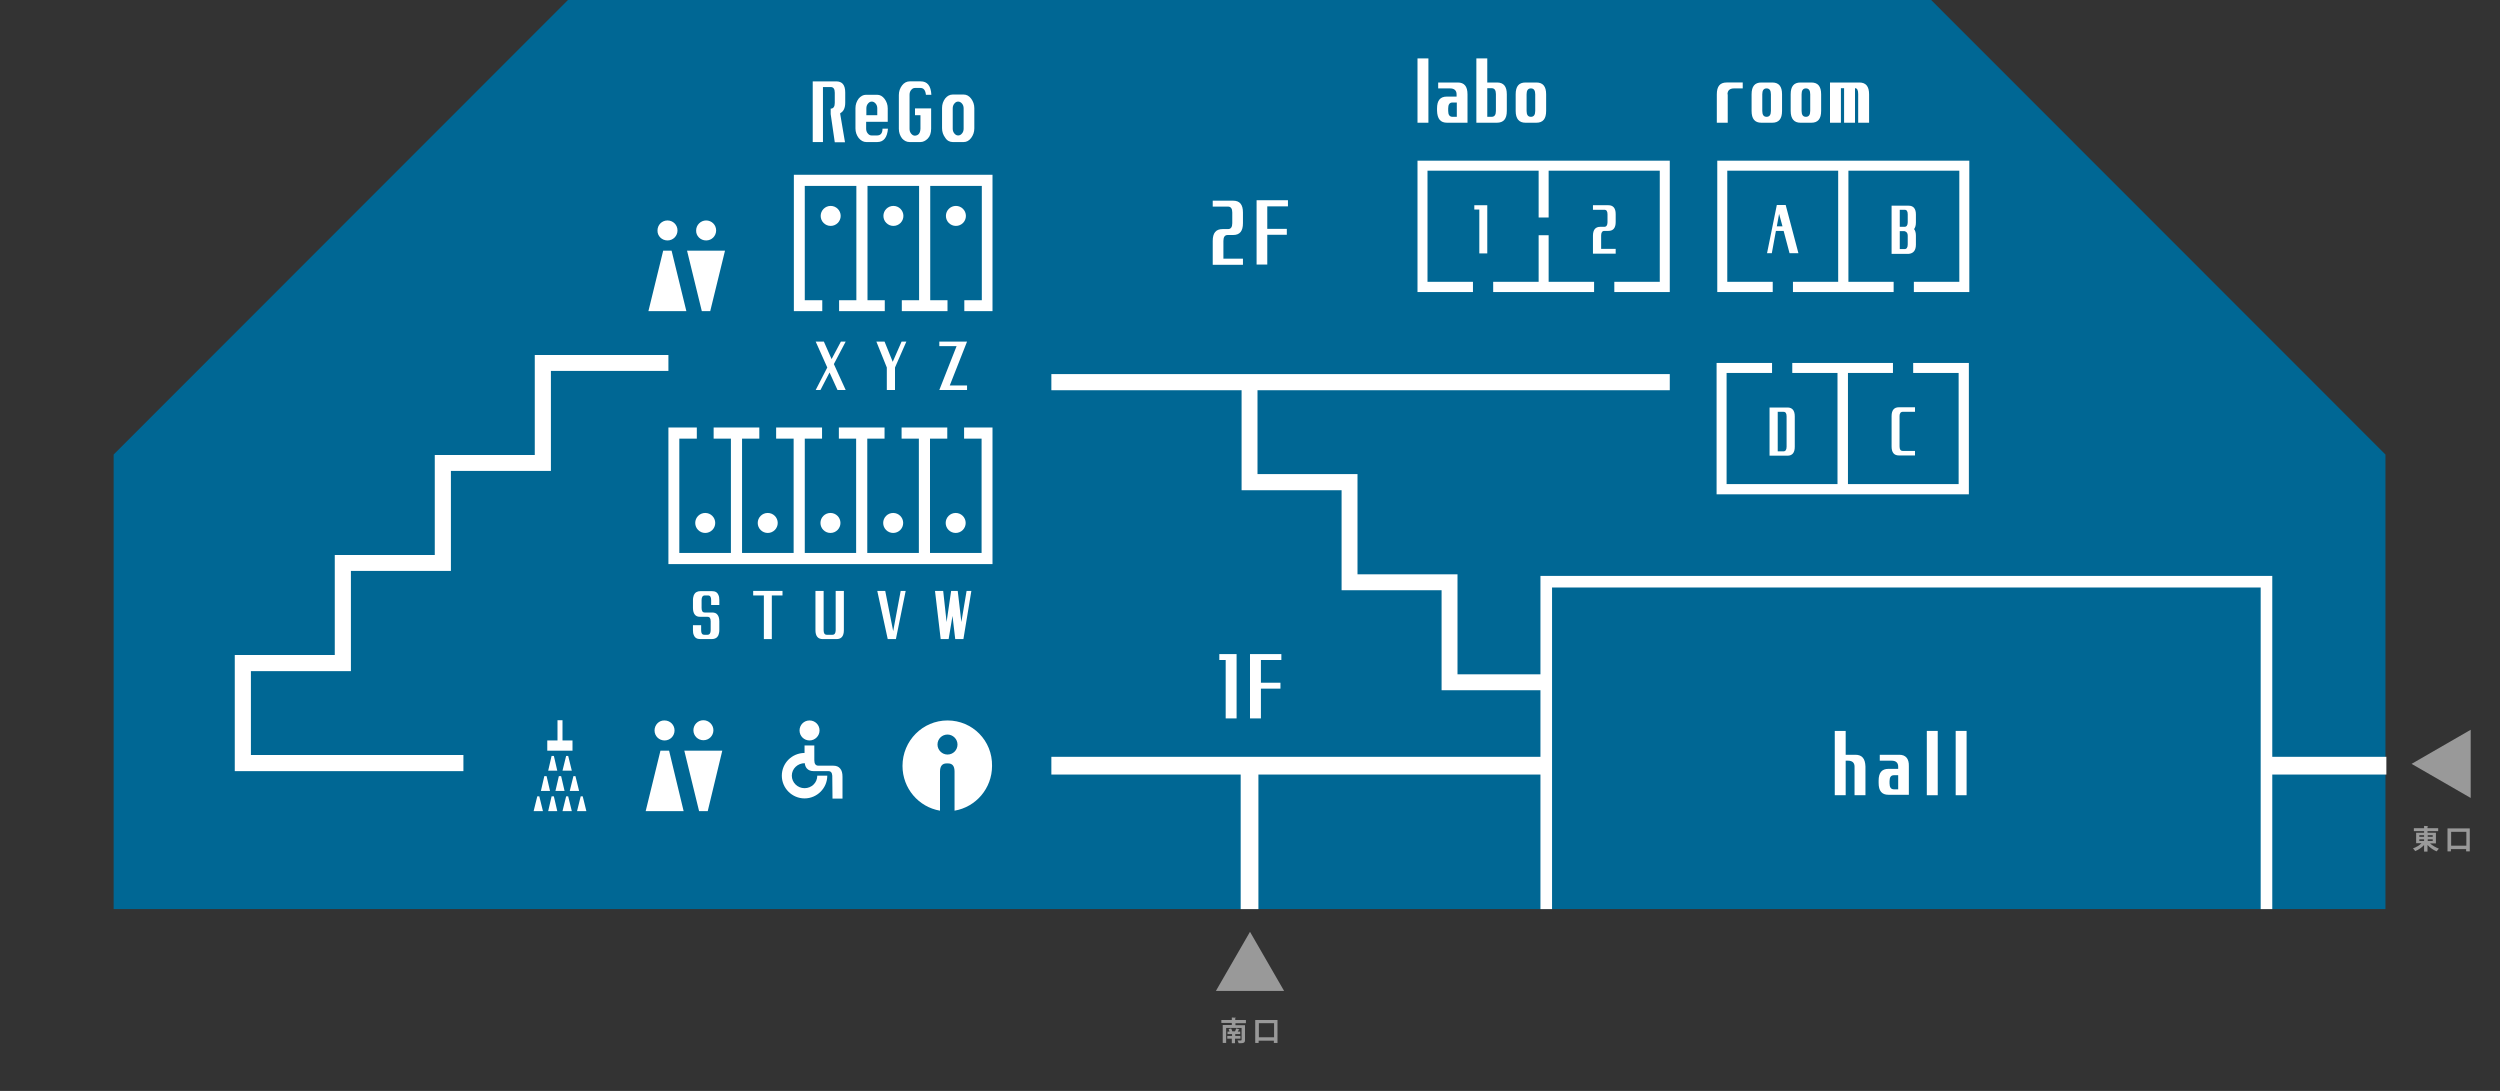 <?xml version="1.0" encoding="utf-8"?>
<!-- Generator: Adobe Illustrator 24.1.3, SVG Export Plug-In . SVG Version: 6.00 Build 0)  -->
<svg version="1.1" id="レイヤー_1" xmlns="http://www.w3.org/2000/svg" xmlns:xlink="http://www.w3.org/1999/xlink" x="0px"
	 y="0px" width="1100px" height="480px" viewBox="0 0 1100 480" style="enable-background:new 0 0 1100 480;" xml:space="preserve">
<rect x="0" y="0" width="1100" height="480" fill="#333333" stroke="none"/>
<style type="text/css">
	.st0{fill:#006794;}
	.st1{fill:none;stroke:#FFFFFF;stroke-width:7.057;stroke-miterlimit:10;}
	.st2{fill:#FFFFFF;}
	.st3{opacity:0.5;fill:#FFFFFF;}
	.st4{opacity:0.5;}
</style>
<polygon class="st0" points="849.7,0 249.9,0 50,200 50,400 680.4,400 997.2,400 1049.6,400 1049.6,200 "/>
<path class="st1" d="M636.7,159.7"/>
<path class="st1" d="M592.3,247.7"/>
<path class="st1" d="M618.4,203.7"/>
<path class="st1" d="M574.4,247.7"/>
<path class="st1" d="M530.4,291.7"/>
<g>
	<polygon class="st2" points="110.4,295.3 154.4,295.3 154.4,251.2 198.4,251.2 198.4,207.2 242.4,207.2 242.4,163.2 294.1,163.2 
		294.1,156.2 235.3,156.2 235.3,200.2 191.3,200.2 191.3,244.2 147.3,244.2 147.3,288.2 103.3,288.2 103.3,339.3 203.9,339.3 
		203.9,332.2 110.4,332.2 	"/>
	<path class="st2" d="M309.5,316.9c-2.5,0-4.4,2-4.4,4.4c0,2.5,2,4.4,4.4,4.4c2.5,0,4.4-2,4.4-4.4
		C313.9,318.9,311.9,316.9,309.5,316.9z"/>
	<polygon class="st2" points="307.6,356.9 311.4,356.9 317.8,330.3 301.1,330.3 	"/>
	<path class="st2" d="M288,321.4c0,2.5,2,4.4,4.4,4.4c2.5,0,4.4-2,4.4-4.4c0-2.5-2-4.4-4.4-4.4C290,316.9,288,318.9,288,321.4z"/>
	<polygon class="st2" points="290.6,330.3 284.1,356.9 300.8,356.9 294.4,330.3 	"/>
	<polygon class="st2" points="243.7,332.6 242.7,332.6 241.2,339.1 245.2,339.1 	"/>
	<polygon class="st2" points="250,332.6 249.1,332.6 247.5,339.1 251.6,339.1 	"/>
	<polygon class="st2" points="236.4,350.4 234.8,356.9 238.9,356.9 237.3,350.4 	"/>
	<polygon class="st2" points="242.7,350.4 241.2,356.9 245.2,356.9 243.7,350.4 	"/>
	<polygon class="st2" points="249.1,350.4 247.5,356.9 251.6,356.9 250,350.4 	"/>
	<polygon class="st2" points="255.5,350.4 253.9,356.9 258,356.9 256.4,350.4 	"/>
	<polygon class="st2" points="239.5,341.5 238,348 242,348 240.5,341.5 	"/>
	<polygon class="st2" points="246.9,341.5 245.9,341.5 244.4,348 248.4,348 	"/>
	<polygon class="st2" points="253.2,341.5 252.3,341.5 250.7,348 254.8,348 	"/>
	<polygon class="st2" points="245.3,316.9 245.3,325.8 240.8,325.8 240.8,330.3 251.9,330.3 251.9,325.8 247.5,325.8 247.5,316.9 	
		"/>
	<path class="st2" d="M760.1,41.5c0-1.7,1-2.6,2.9-2.6h3.8v-2.6h-7.1c-2.9,0-4.3,1.7-4.3,5.2V54h4.8V41.5z"/>
	<path class="st2" d="M775,54h4.8c2.9,0,4.3-1.7,4.3-5.2v-7.3c0-3.5-1.4-5.2-4.3-5.2H775c-2.9,0-4.3,1.7-4.3,5.2v7.3
		C770.7,52.3,772.1,54,775,54z M775.4,41.5c0-1.7,0.6-2.6,1.9-2.6s1.9,0.9,1.9,2.6v7.3c0,1.7-0.6,2.6-1.9,2.6s-1.9-0.9-1.9-2.6V41.5
		z"/>
	<path class="st2" d="M792.2,54h4.8c2.9,0,4.3-1.7,4.3-5.2v-7.3c0-3.5-1.4-5.2-4.3-5.2h-4.8c-2.9,0-4.3,1.7-4.3,5.2v7.3
		C787.9,52.3,789.4,54,792.2,54z M792.7,41.5c0-1.7,0.6-2.6,1.9-2.6c1.3,0,1.9,0.9,1.9,2.6v7.3c0,1.7-0.6,2.6-1.9,2.6
		c-1.3,0-1.9-0.9-1.9-2.6V41.5z"/>
	<path class="st2" d="M810,38.8h1.4V54h4.8V38.8c1,0,1.4,0.9,1.4,2.6V54h4.8V41.5c0-3.5-1.4-5.2-4.3-5.2h-12.9V54h4.8V38.8z"/>
	<path class="st2" d="M778.6,200.5h7.9c2.1,0,3.2-1.3,3.2-3.9v-13.4c0-2.6-1.1-3.9-3.2-3.9h-7.9V200.5z M782.2,181.2h2.5
		c1,0,1.4,0.7,1.4,2v13.4c0,1.3-0.5,2-1.4,2h-2.5V181.2z"/>
	<polygon class="st2" points="813.1,217.5 866.3,217.5 866.3,159.7 841.8,159.7 841.8,164.1 861.8,164.1 861.8,213 813.1,213 
		813.1,164.1 832.9,164.1 832.9,159.7 813.1,159.7 808.5,159.7 788.6,159.7 788.6,164.1 808.5,164.1 808.5,213 759.7,213 
		759.7,164.1 779.7,164.1 779.7,159.7 755.3,159.7 755.3,217.5 808.5,217.5 	"/>
	<path class="st2" d="M837.2,181.2h5.4v-2h-7.1c-2.1,0-3.2,1.3-3.2,3.9v13.4c0,2.6,1.1,3.9,3.2,3.9h7.1v-2h-5.4c-1,0-1.4-0.7-1.4-2
		v-13.4C835.8,181.9,836.3,181.2,837.2,181.2z"/>
	<polygon class="st2" points="1050,333 999.8,333 999.8,253.4 677.8,253.4 677.8,296.7 641.3,296.7 641.3,252.7 597.3,252.7 
		597.3,208.6 553.3,208.6 553.3,171.7 734.7,171.7 734.7,164.6 462.6,164.6 462.6,171.7 546.3,171.7 546.3,215.7 590.3,215.7 
		590.3,259.7 634.3,259.7 634.3,303.7 677.8,303.7 677.8,333 462.6,333 462.6,340.8 545.9,340.8 545.9,400 553.7,400 553.7,340.8 
		677.8,340.8 677.8,400 682.9,400 682.9,258.5 994.7,258.5 994.7,400 999.8,400 999.8,340.8 1050,340.8 	"/>
	<polygon class="st2" points="544.1,316.1 544.1,287.8 536.5,287.8 536.5,290.4 539.3,290.4 539.3,316.1 	"/>
	<polygon class="st2" points="563.8,290.4 563.8,287.8 550,287.8 550,316.1 554.8,316.1 554.8,303 563.4,303 563.4,300.4 
		554.8,300.4 554.8,290.4 	"/>
	<path class="st2" d="M546.9,113.8h-8.6V106c0-1.7,0.6-2.6,1.9-2.6h2.4c2.9,0,4.3-1.7,4.3-5.2v-4.7c0-3.5-1.4-5.2-4.3-5.2h-9v2.6
		h6.7c1.3,0,1.9,0.9,1.9,2.6v4.7c0,1.7-0.6,2.6-1.9,2.6h-2.4c-2.9,0-4.3,1.7-4.3,5.2v10.5h13.3V113.8z"/>
	<polygon class="st2" points="557.6,103.3 566.2,103.3 566.2,100.7 557.6,100.7 557.6,90.8 566.7,90.8 566.7,88.1 552.9,88.1 
		552.9,116.4 557.6,116.4 	"/>
	<path class="st2" d="M310.7,105.8c2.5,0,4.4-2,4.4-4.4c0-2.5-2-4.4-4.4-4.4s-4.4,2-4.4,4.4C306.2,103.8,308.2,105.8,310.7,105.8z"
		/>
	<polygon class="st2" points="312.5,136.9 319,110.3 302.3,110.3 308.8,136.9 	"/>
	<path class="st2" d="M293.7,105.8c2.5,0,4.4-2,4.4-4.4c0-2.5-2-4.4-4.4-4.4c-2.5,0-4.4,2-4.4,4.4
		C289.2,103.8,291.2,105.8,293.7,105.8z"/>
	<polygon class="st2" points="295.5,110.3 291.8,110.3 285.3,136.9 302,136.9 	"/>
	<circle class="st2" cx="365.4" cy="230.1" r="4.4"/>
	<circle class="st2" cx="393" cy="230.1" r="4.4"/>
	<polygon class="st2" points="424.2,193 431.9,193 431.9,243.3 409.2,243.3 409.2,193 416.8,193 416.8,188.1 409.2,188.1 
		404.3,188.1 396.7,188.1 396.7,193 404.3,193 404.3,243.3 381.6,243.3 381.6,193 389.2,193 389.2,188.1 381.6,188.1 376.7,188.1 
		369.1,188.1 369.1,193 376.7,193 376.7,243.3 354.1,243.3 354.1,193 361.7,193 361.7,188.1 354.1,188.1 349.2,188.1 341.5,188.1 
		341.5,193 349.2,193 349.2,243.3 326.5,243.3 326.5,193 334.1,193 334.1,188.1 326.5,188.1 321.6,188.1 314,188.1 314,193 
		321.6,193 321.6,243.3 298.9,243.3 298.9,193 306.6,193 306.6,188.1 294.1,188.1 294.1,248.2 321.6,248.2 326.5,248.2 349.2,248.2 
		354.1,248.2 376.7,248.2 381.6,248.2 404.3,248.2 409.2,248.2 436.7,248.2 436.7,188.1 424.2,188.1 	"/>
	<circle class="st2" cx="310.3" cy="230.1" r="4.4"/>
	<ellipse transform="matrix(1 -3.606762e-03 3.606762e-03 1 -0.828 1.22)" class="st2" cx="337.8" cy="230.1" rx="4.4" ry="4.4"/>
	<circle class="st2" cx="420.5" cy="230.1" r="4.4"/>
	<circle class="st2" cx="420.6" cy="95" r="4.4"/>
	<circle class="st2" cx="393.1" cy="95" r="4.4"/>
	<circle class="st2" cx="365.5" cy="95" r="4.4"/>
	<polygon class="st2" points="409.3,76.9 404.4,76.9 381.7,76.9 376.8,76.9 349.3,76.9 349.3,136.9 361.8,136.9 361.8,132.1 
		354.1,132.1 354.1,81.8 376.8,81.8 376.8,132.1 369.2,132.1 369.2,136.9 376.8,136.9 381.7,136.9 389.3,136.9 389.3,132.1 
		381.7,132.1 381.7,81.8 404.4,81.8 404.4,132.1 396.8,132.1 396.8,136.9 404.4,136.9 409.3,136.9 416.9,136.9 416.9,132.1 
		409.3,132.1 409.3,81.8 432,81.8 432,132.1 424.3,132.1 424.3,136.9 432,136.9 436.7,136.9 436.7,76.9 432,76.9 	"/>
	<path class="st2" d="M785.7,90.2h-3.9l-4.3,21.2h2.1l1.8-9.8h3.4l2.6,9.8h3.9L785.7,90.2z M781.8,99.6l1-5.5l1.5,5.5H781.8z"/>
	<polygon class="st2" points="654.4,111.5 654.4,90.3 648.7,90.3 648.7,92.2 650.9,92.2 650.9,111.5 	"/>
	<path class="st2" d="M710.9,109.5h-6.4v-5.9c0-1.3,0.5-2,1.4-2h1.8c2.1,0,3.2-1.3,3.2-3.9v-3.5c0-2.6-1.1-3.9-3.2-3.9h-6.8v2h5
		c1,0,1.4,0.7,1.4,2v3.5c0,1.3-0.5,2-1.4,2h-1.8c-2.1,0-3.2,1.3-3.2,3.9v7.9h10V109.5z"/>
	<polygon class="st2" points="866.5,70.7 813.3,70.7 808.8,70.7 755.6,70.7 755.6,128.5 780,128.5 780,124 760,124 760,75.1 
		808.8,75.1 808.8,124 788.9,124 788.9,128.5 808.8,128.5 813.3,128.5 833.2,128.5 833.2,124 813.3,124 813.3,75.1 862.1,75.1 
		862.1,124 842.1,124 842.1,128.5 866.5,128.5 	"/>
	<path class="st2" d="M843,107.6v-3.9c0-1.3-0.3-2.3-0.8-2.9c0.5-0.7,0.8-1.6,0.8-2.9v-3.5c0-2.6-1.1-3.9-3.2-3.9h-7.5v21.2h7.5
		C841.9,111.5,843,110.2,843,107.6z M839.4,107.6c0,1.3-0.5,2-1.4,2h-2.1v-7.9h2.1c1,0.3,1.4,0.9,1.4,2V107.6z M839.4,97.8
		c0,1.3-0.5,2-1.4,2h-2.1v-7.5h2.1c1,0,1.4,0.7,1.4,2V97.8z"/>
	<polygon class="st2" points="677,103.5 677,124 657,124 657,128.5 677,128.5 681.4,128.5 701.4,128.5 701.4,124 681.4,124 
		681.4,103.5 	"/>
	<polygon class="st2" points="648.1,124 628.1,124 628.1,75.1 677,75.1 677,95.7 681.4,95.7 681.4,75.1 730.3,75.1 730.3,124 
		710.3,124 710.3,128.5 734.7,128.5 734.7,70.7 681.4,70.7 677,70.7 623.7,70.7 623.7,128.5 648.1,128.5 	"/>
	<polygon class="st2" points="344.3,260 331.4,260 331.4,262 336.1,262 336.1,281.2 339.6,281.2 339.6,262 344.3,262 	"/>
	<path class="st2" d="M367.7,277.3c0,1.3-0.5,2-1.4,2h-2.5c-1,0-1.4-0.7-1.4-2V260h-3.6v17.3c0,2.6,1.1,3.9,3.2,3.9h6.1
		c2.1,0,3.2-1.3,3.2-3.9V260h-3.6V277.3z"/>
	<polygon class="st2" points="396.3,260 393,277.7 389.5,260 386,260 390.6,281.2 394.2,281.2 398.5,260 	"/>
	<polygon class="st2" points="419.1,271 420.3,281.2 423.9,281.2 427.4,260 425.3,260 423,273.7 421.4,260 418.5,260 416.5,273.7 
		415,260 411.4,260 413.9,281.2 417.4,281.2 	"/>
	<polygon class="st2" points="425.5,171.6 425.5,169.6 417.9,169.6 425.5,150.3 413.3,150.3 413.3,152.3 420.9,152.3 413.3,171.6 	
		"/>
	<polygon class="st2" points="385.6,150.3 390.2,161.7 390.2,171.6 393.8,171.6 393.8,161.7 398.8,150.3 396.7,150.3 392.8,159.2 
		389.2,150.3 	"/>
	<polygon class="st2" points="361,171.6 365,163.9 368.5,171.6 372.1,171.6 366.9,160.2 372.1,150.3 370,150.3 365.9,158 
		362.5,150.3 358.9,150.3 364,161.7 358.9,171.6 	"/>
	<path class="st2" d="M816.4,332.1h-4.3v-10.5h-4.8v28.3h4.8v-15.2h1c1.9,0,2.9,0.9,2.9,2.6v12.6h4.8v-12.6
		C820.7,333.8,819.3,332.1,816.4,332.1z"/>
	<path class="st2" d="M835.7,332.1h-8.6v2.6h5.2c1.9,0,2.9,0.9,2.9,2.6v1h-4.3c-2.9,0-4.3,1.7-4.3,5.2v1c0,3.5,1.4,5.2,4.3,5.2h9
		v-12.6C840,333.8,838.5,332.1,835.7,332.1z M835.2,347.3h-1.9c-1.3,0-1.9-0.9-1.9-2.6v-1c0-1.7,0.6-2.6,1.9-2.6h1.9V347.3z"/>
	<rect x="847.8" y="321.6" class="st2" width="4.8" height="28.3"/>
	<rect x="860.5" y="321.6" class="st2" width="4.8" height="28.3"/>
	<path class="st2" d="M636.7,54h9V41.5c0-3.5-1.4-5.2-4.3-5.2h-8.6v2.6h5.2c1.9,0,2.9,0.9,2.9,2.6v1h-4.3c-2.9,0-4.3,1.7-4.3,5.2v1
		C632.4,52.3,633.8,54,636.7,54z M637.2,47.7c0-1.7,0.6-2.6,1.9-2.6h1.9v6.3h-1.9c-1.3,0-1.9-0.9-1.9-2.6V47.7z"/>
	<path class="st2" d="M663,48.8v-7.3c0-3.5-1.4-5.2-4.3-5.2h-4.3V25.7h-4.8V54h9C661.6,54,663,52.3,663,48.8z M658.2,48.8
		c0,1.7-0.6,2.6-1.9,2.6h-1.9V38.8h1.9c1.3,0,1.9,0.9,1.9,2.6V48.8z"/>
	<path class="st2" d="M671.2,54h4.8c2.9,0,4.3-1.7,4.3-5.2v-7.3c0-3.5-1.4-5.2-4.3-5.2h-4.8c-2.9,0-4.3,1.7-4.3,5.2v7.3
		C666.9,52.3,668.4,54,671.2,54z M671.7,41.5c0-1.7,0.6-2.6,1.9-2.6s1.9,0.9,1.9,2.6v7.3c0,1.7-0.6,2.6-1.9,2.6s-1.9-0.9-1.9-2.6
		V41.5z"/>
	<polygon class="st2" points="628.5,54 628.5,25.7 623.7,25.7 623.7,54 	"/>
	<path class="st2" d="M304.9,275.1v2.2c0,0.9,0.1,1.6,0.4,2.2c0.5,1.2,1.4,1.7,2.9,1.7h5c1.4,0,2.4-0.6,2.9-1.7
		c0.2-0.6,0.4-1.3,0.4-2.2v-3.9c0-1.3-0.3-2.3-0.8-2.9c-0.5-0.7-1.3-1-2.4-1h-1.8h-1.4c-1,0-1.4-0.7-1.4-2v-3.5c0-1.3,0.5-2,1.4-2
		h1.4c1,0,1.4,0.7,1.4,2v2.2h3.6v-2.2c0-0.9-0.1-1.6-0.4-2.2c-0.5-1.2-1.4-1.7-2.9-1.7h-5c-1.4,0-2.4,0.6-2.9,1.7
		c-0.2,0.6-0.4,1.3-0.4,2.2v3.5c0,1.3,0.3,2.3,0.8,2.9c0.5,0.7,1.3,1,2.4,1h1.8h1.4c1,0,1.4,0.7,1.4,2v3.9c0,1.3-0.5,2-1.4,2h-1.4
		c-1,0-1.4-0.7-1.4-2v-2.2H304.9z"/>
	<path class="st2" d="M416.9,317c-10.9,0-19.8,8.9-19.8,20c0,9.9,7.1,18.1,16.5,19.7l0-17.2c0-2.4,1-3.6,2.9-3.6h0.3h0.3
		c2,0,2.9,1.2,2.9,3.6l0,17.2c9.4-1.6,16.5-9.8,16.5-19.7C436.7,325.9,427.9,317,416.9,317z M416.9,332c-2.4,0-4.4-2-4.4-4.4
		c0-2.5,2-4.4,4.4-4.4c2.4,0,4.4,2,4.4,4.4C421.3,330,419.4,332,416.9,332z"/>
	<path class="st2" d="M360.6,321.4c0-2.5-2-4.4-4.4-4.4c-2.5,0-4.4,2-4.4,4.4c0,2.5,2,4.4,4.4,4.4
		C358.6,325.8,360.6,323.8,360.6,321.4z"/>
	<path class="st2" d="M366.6,336.9h-6.5c-1.2,0-1.8-0.8-1.8-2.4V328H354v3.3h-0.1l0,0c-5.5,0.1-9.9,4.5-9.9,10c0,5.5,4.5,10,10,10
		c5.5,0,10-4.5,10-10h-4.4c0,3.1-2.5,5.5-5.6,5.5c-3.1,0-5.6-2.5-5.6-5.5c0-3.1,2.6-5.5,5.7-5.5v0c0.1,1,0.4,1.7,0.9,2.3
		c0.7,0.8,1.7,1.2,3,1.2h6.5c1.1,0,1.6,0.7,1.7,2l0.1,10.1h4.4c0-0.2,0-9.6,0-9.6c0-1.6-0.3-2.8-1-3.6
		C369,337.3,368,336.9,366.6,336.9z"/>
	<path class="st2" d="M361.9,38.3h3.6c1.2,0,1.8,0.8,1.8,2.5v4.5c0,1.6-0.6,2.5-1.8,2.5l0,0v2.4l1.8,12.4h2.3h2.2l-2.1-12.4h0v-0.4
		c1.4-0.7,2.2-2.2,2.2-4.6v-4.5c0-3.3-1.3-4.9-4-4.9h-10.3v26.7h4.5V38.3z"/>
	<path class="st2" d="M381.2,62.5h4.8c2.8,0,4.4-2,4.7-5.9h-2.4c0,2-0.8,3-2.4,3h-2.4c-0.7,0-1.2-0.3-1.7-0.9s-0.7-1.3-0.7-2.1v-3
		h9.5v-5.9c0-1.6-0.5-3-1.4-4.2c-0.9-1.2-2-1.8-3.3-1.8h-4.8c-1.3,0-2.4,0.6-3.3,1.7c-0.9,1.2-1.4,2.6-1.4,4.2v8.9
		c0,1.6,0.5,3,1.4,4.2C378.8,61.9,379.9,62.5,381.2,62.5z M381.2,47.7c0-0.8,0.2-1.5,0.7-2.1c0.5-0.6,1-0.9,1.7-0.9
		c0.6,0,1.2,0.3,1.7,0.9c0.5,0.6,0.7,1.3,0.7,2.1v3h-4.8V47.7z"/>
	<path class="st2" d="M400.2,62.5h4.8c1.1,0,2.2-0.5,3.2-1.5c1-1,1.5-2.5,1.5-4.4v-8.9h-7.1v3h2.4v6c-0.1,1.9-0.9,2.9-2.4,3
		c-0.7,0-1.2-0.3-1.7-0.9c-0.5-0.6-0.7-1.3-0.7-2.1V41.7c0-0.8,0.2-1.5,0.7-2.1c0.5-0.6,1-0.9,1.7-0.9h2.4c1.4,0,2.2,1,2.4,3h2.4
		c-0.2-4-1.8-5.9-4.7-5.9h-4.8c-1.3,0-2.5,0.6-3.4,1.8c-0.9,1.2-1.4,2.6-1.4,4.2v14.9c0,1.6,0.5,3,1.4,4.2
		C397.8,61.9,398.9,62.5,400.2,62.5z"/>
	<path class="st2" d="M419.2,62.5h4.8c1.3,0,2.4-0.6,3.3-1.8c0.9-1.2,1.4-2.6,1.4-4.2v-8.9c0-1.6-0.5-3-1.4-4.2
		c-0.9-1.2-2-1.8-3.3-1.8h-4.8c-1.3,0-2.4,0.6-3.3,1.7c-0.9,1.2-1.4,2.6-1.4,4.2v8.9c0,1.6,0.5,3,1.4,4.2
		C416.7,61.9,417.9,62.5,419.2,62.5z M419.2,47.7c0-0.8,0.2-1.5,0.7-2.1c0.5-0.6,1-0.9,1.7-0.9c0.6,0,1.2,0.3,1.7,0.9
		c0.5,0.6,0.7,1.3,0.7,2.1v8.9c0,0.8-0.2,1.5-0.7,2.1c-0.5,0.6-1,0.9-1.7,0.9c-0.7,0-1.2-0.3-1.7-0.9c-0.5-0.6-0.7-1.3-0.7-2.1V47.7
		z"/>
</g>
<polygon class="st3" points="550,410 535,436 565,436 "/>
<polygon class="st3" points="1061.1,336.1 1087.1,351.1 1087.1,321.1 "/>
<g class="st4">
	<path class="st2" d="M548.3,450.2h-4.7v0.9h4.2v6.5c0,1.2-0.5,1.5-2.8,1.4c-0.1-0.4-0.3-0.9-0.5-1.2c0.6,0,1.3,0,1.5,0
		c0.2,0,0.3-0.1,0.3-0.3v-5.2h-6.8v6.6H538v-7.9h4v-0.9h-4.6v-1.3h4.6v-1.1l1.8,0.1c0,0.1-0.1,0.2-0.3,0.2v0.8h4.7V450.2z
		 M545.7,457h-2.3v2h-1.4v-2H540v-1.2h2.1V455h-2v-1.1h0.9c-0.1-0.3-0.3-0.7-0.4-1.1l1.1-0.3c0.2,0.4,0.4,0.9,0.5,1.3l-0.1,0h1.4
		l-0.1,0c0.2-0.4,0.4-0.9,0.5-1.3l1.5,0.4c0,0.1-0.1,0.1-0.3,0.1c-0.1,0.3-0.3,0.6-0.5,0.9h1.1v1.1h-2.2v0.8h2.3V457z"/>
	<path class="st2" d="M552.4,448.8h9.7v10.1h-1.6v-1h-6.7v1h-1.5V448.8z M553.9,456.4h6.7v-6.2h-6.7V456.4z"/>
</g>
<g class="st4">
	<path class="st2" d="M1071.8,371.1h-2.6c1,0.9,2.5,1.8,3.9,2.3c-0.3,0.3-0.8,0.9-1,1.2c-1.4-0.6-2.9-1.6-4-2.8v2.9h-1.5v-2.9
		c-1.1,1.2-2.5,2.1-3.9,2.7c-0.2-0.4-0.7-0.9-1-1.2c1.4-0.5,2.8-1.3,3.8-2.3h-2.4v-4.6h3.5v-0.7h-4.5v-1.3h4.5v-1l1.8,0.1
		c0,0.1-0.1,0.2-0.3,0.2v0.7h4.7v1.3h-4.7v0.7h3.7V371.1z M1064.5,367.5v0.7h2.1v-0.7H1064.5z M1064.5,369.3v0.7h2.1v-0.7H1064.5z
		 M1070.4,367.5h-2.2v0.7h2.2V367.5z M1070.4,370v-0.7h-2.2v0.7H1070.4z"/>
	<path class="st2" d="M1077,364.5h9.7v10.1h-1.6v-1h-6.7v1h-1.5V364.5z M1078.5,372.1h6.7V366h-6.7V372.1z"/>
</g>
</svg>
